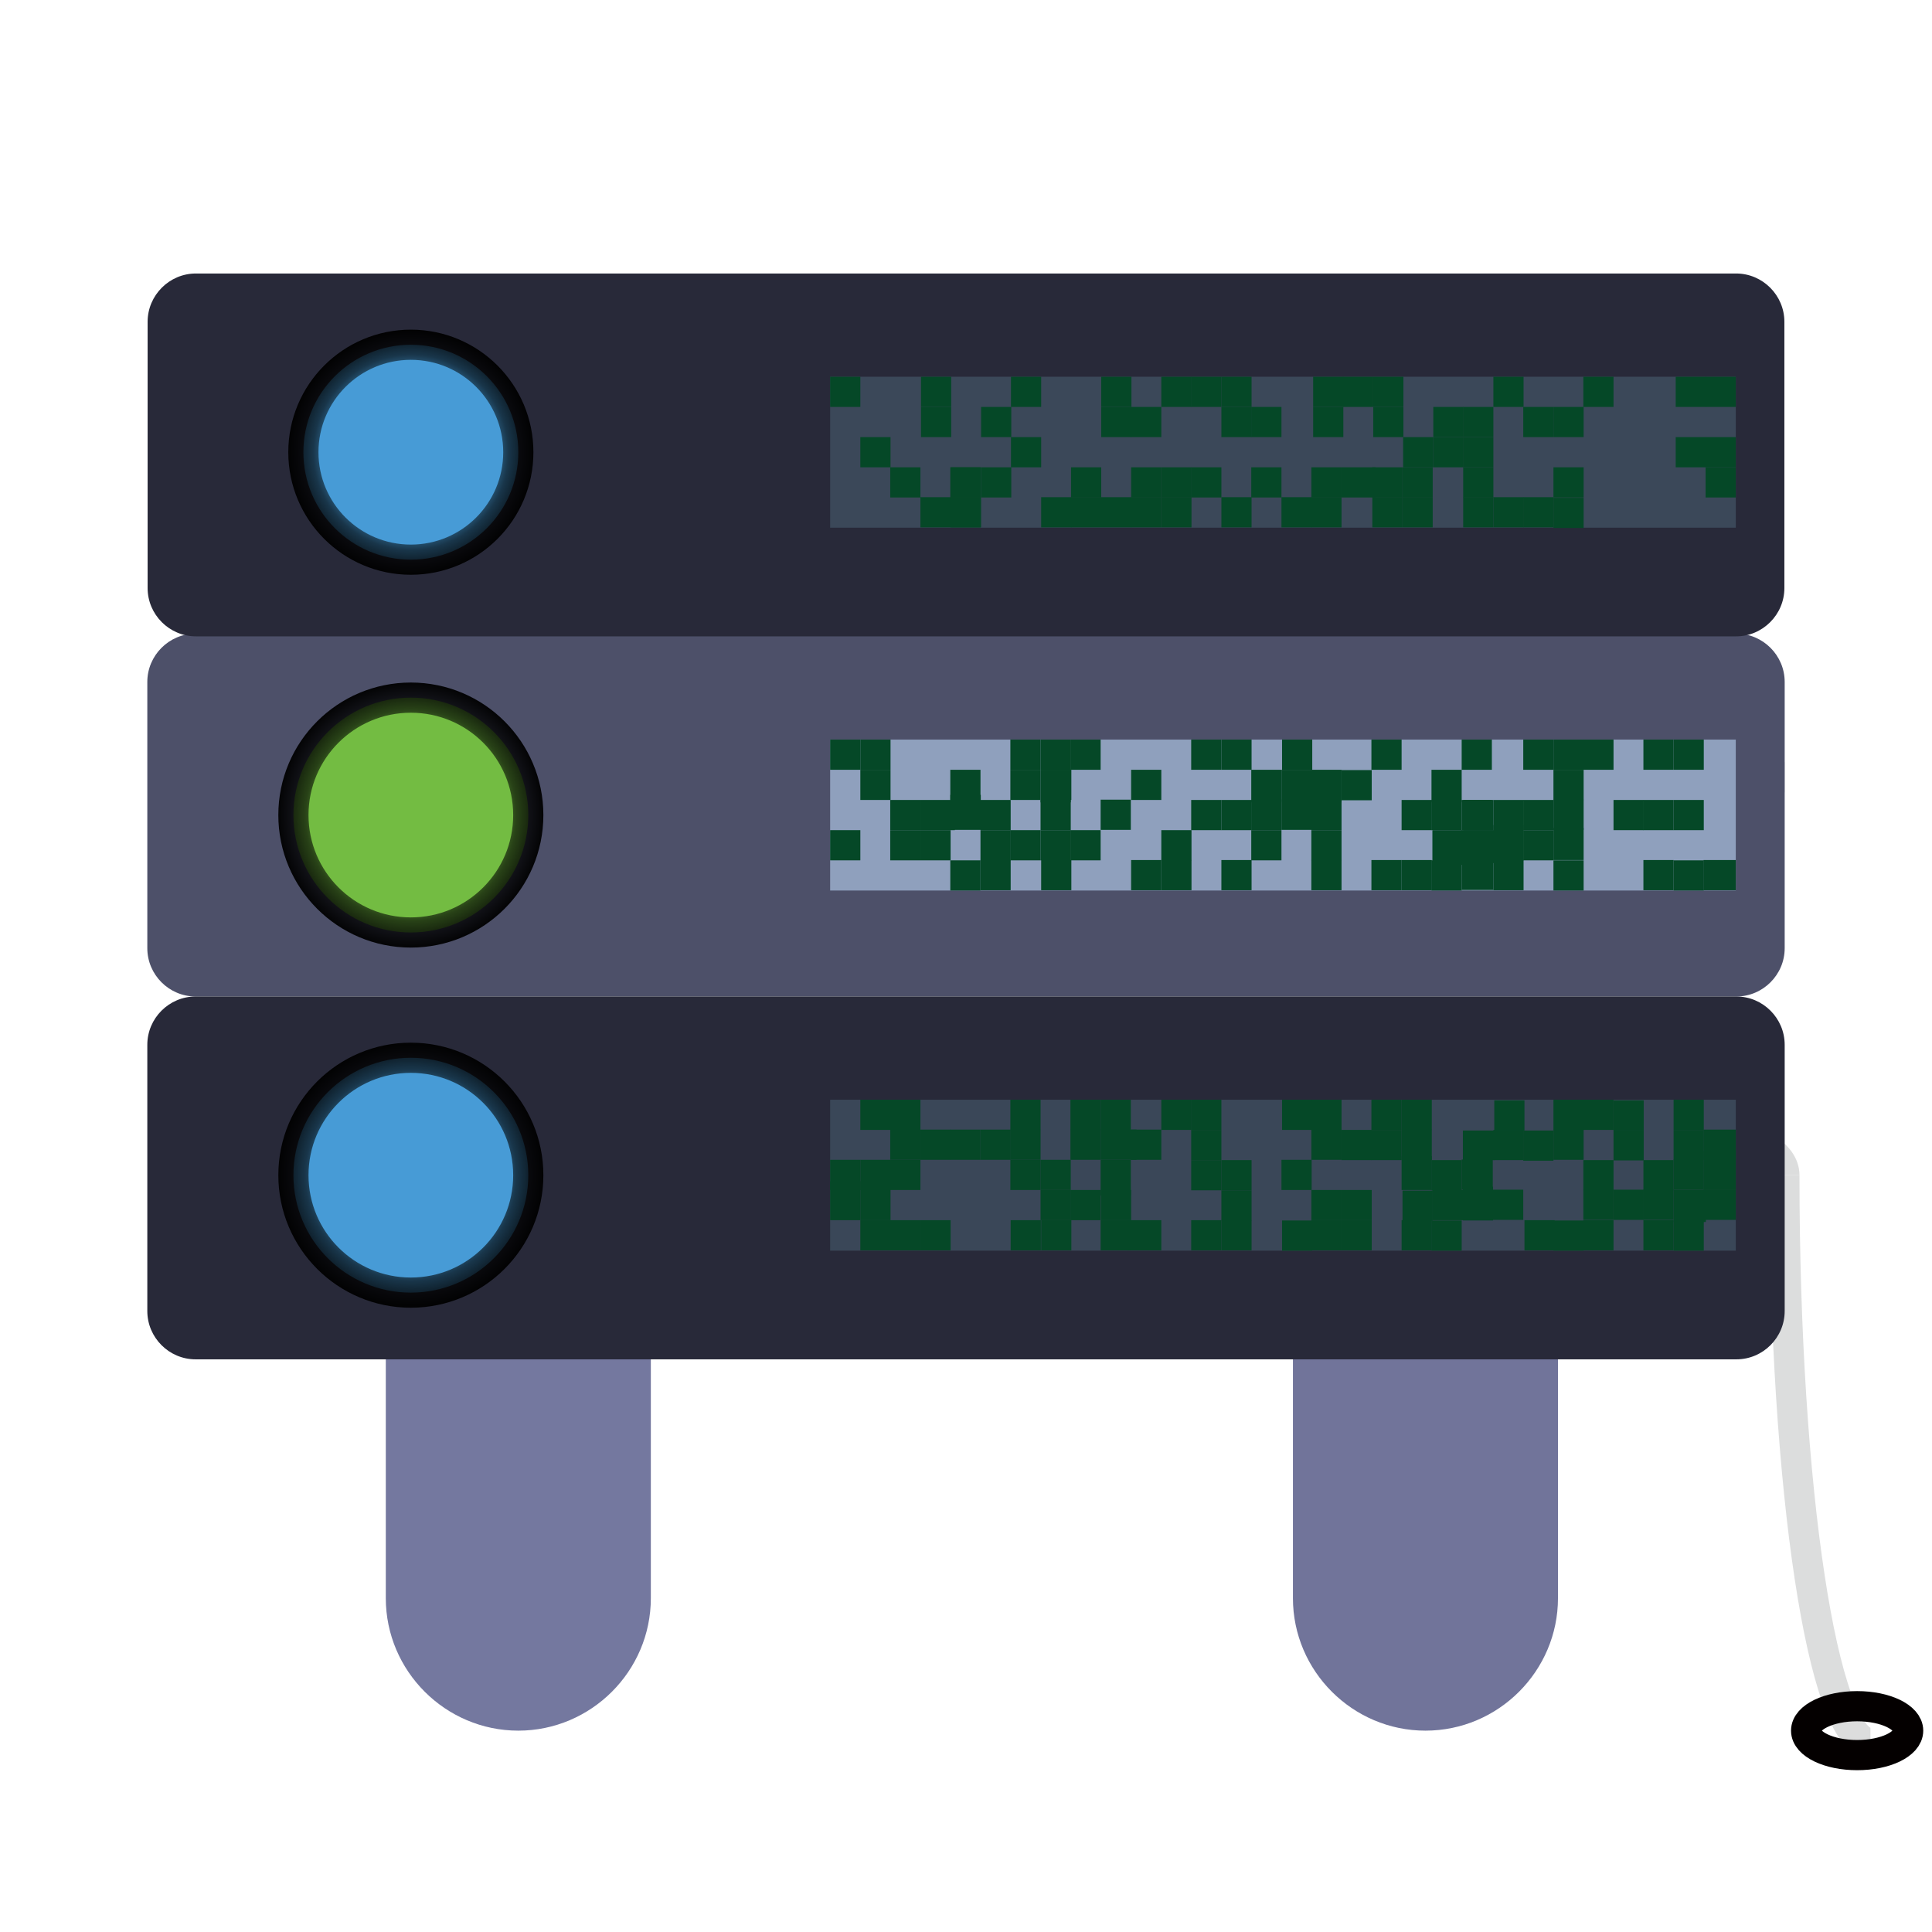 <?xml version="1.0" encoding="utf-8"?>
<!-- Generator: Adobe Illustrator 23.0.3, SVG Export Plug-In . SVG Version: 6.00 Build 0)  -->
<svg version="1.1" id="图层_1" xmlns="http://www.w3.org/2000/svg" xmlns:xlink="http://www.w3.org/1999/xlink" x="0px" y="0px"
	 viewBox="0 0 64 64" style="enable-background:new 0 0 64 64;" xml:space="preserve">
<style type="text/css">
	.st0{fill:none;stroke:#DCDDDD;stroke-miterlimit:10;}
	.st1{fill:#4D5069;}
	.st2{fill:#282939;}
	.st3{fill:#74789F;}
	.st4{fill:#71749A;}
	.st5{fill:#479BD6;stroke:url(#SVGID_1_);stroke-miterlimit:10;}
	.st6{fill:#479BD6;stroke:url(#SVGID_2_);stroke-miterlimit:10;}
	.st7{fill:#73BC42;stroke:url(#SVGID_3_);stroke-miterlimit:10;}
	.st8{fill:none;stroke:#040000;stroke-miterlimit:10;}
	.st9{fill:#3B4859;}
	.st10{fill:#054827;}
	.st11{fill:#8FA0BD;}
	.st12{fill:#3A4758;}
</style>
<path class="st0" d="M59.11,38.93c0,10.4,1.28,18.81,2.85,18.81"/>
<path class="st0" d="M58.06,27c0-0.69,0.48-1.25,1.06-1.25"/>
<path class="st0" d="M59.11,38.93c0-0.69-0.94-1.25-2.11-1.25"/>
<path class="st1" d="M57.52,33.01H6.48c-0.88,0-1.6-0.72-1.6-1.6v-8.82c0-0.88,0.72-1.6,1.6-1.6h51.04c0.88,0,1.6,0.72,1.6,1.6v8.82
	C59.12,32.29,58.4,33.01,57.52,33.01z"/>
<path class="st2" d="M57.51,21.08H6.49c-0.88,0-1.6-0.72-1.6-1.6v-8.82c0-0.88,0.72-1.6,1.6-1.6h51.02c0.88,0,1.6,0.72,1.6,1.6v8.82
	C59.11,20.36,58.39,21.08,57.51,21.08z"/>
<path class="st3" d="M17.17,57.33L17.17,57.33c-2.41,0-4.39-1.97-4.39-4.39V41.5c0-2.41,1.97-4.39,4.39-4.39h0
	c2.41,0,4.39,1.97,4.39,4.39v11.44C21.56,55.36,19.58,57.33,17.17,57.33z"/>
<path class="st4" d="M47.22,37.11L47.22,37.11c2.41,0,4.39,1.97,4.39,4.39v11.44c0,2.41-1.97,4.39-4.39,4.39h0
	c-2.41,0-4.39-1.97-4.39-4.39V41.5C42.83,39.09,44.81,37.11,47.22,37.11z"/>
<path class="st2" d="M57.52,45.03H6.48c-0.88,0-1.6-0.72-1.6-1.6v-8.82c0-0.88,0.72-1.6,1.6-1.6h51.04c0.88,0,1.6,0.72,1.6,1.6v8.82
	C59.12,44.31,58.4,45.03,57.52,45.03z"/>
<radialGradient id="SVGID_1_" cx="13.611" cy="14.982" r="4.056" gradientUnits="userSpaceOnUse">
	<stop  offset="0.574" style="stop-color:#000000;stop-opacity:0"/>
	<stop  offset="0.798" style="stop-color:#000000;stop-opacity:0.651"/>
	<stop  offset="1" style="stop-color:#000000;stop-opacity:0.95"/>
</radialGradient>
<circle class="st5" cx="13.61" cy="14.98" r="3.56"/>
<radialGradient id="SVGID_2_" cx="13.611" cy="38.926" r="4.389" gradientUnits="userSpaceOnUse">
	<stop  offset="0.574" style="stop-color:#000000;stop-opacity:0"/>
	<stop  offset="0.798" style="stop-color:#000000;stop-opacity:0.651"/>
	<stop  offset="1" style="stop-color:#000000;stop-opacity:0.95"/>
</radialGradient>
<circle class="st6" cx="13.61" cy="38.93" r="3.89"/>
<radialGradient id="SVGID_3_" cx="13.611" cy="27" r="4.389" gradientUnits="userSpaceOnUse">
	<stop  offset="0.574" style="stop-color:#000000;stop-opacity:0"/>
	<stop  offset="0.798" style="stop-color:#000000;stop-opacity:0.651"/>
	<stop  offset="1" style="stop-color:#000000;stop-opacity:0.95"/>
</radialGradient>
<circle class="st7" cx="13.61" cy="27" r="3.89"/>
<ellipse class="st8" cx="61.52" cy="57.33" rx="1.69" ry="0.81"/>
<rect x="27.5" y="12.48" class="st9" width="30" height="5"/>
<rect x="27.5" y="12.48" class="st10" width="1" height="1"/>
<rect x="28.5" y="14.48" class="st10" width="1" height="1"/>
<rect x="29.49" y="15.48" class="st10" width="1" height="1"/>
<rect x="30.49" y="16.47" class="st10" width="1" height="1"/>
<rect x="30.51" y="13.48" class="st10" width="1" height="1"/>
<rect x="30.51" y="12.48" class="st10" width="1" height="1"/>
<rect x="31.5" y="16.47" class="st10" width="1" height="1"/>
<rect x="31.48" y="16.47" class="st10" width="1" height="1"/>
<rect x="31.5" y="15.48" class="st10" width="1" height="1"/>
<rect x="31.48" y="15.48" class="st10" width="1" height="1"/>
<rect x="32.5" y="15.48" class="st10" width="1" height="1"/>
<rect x="32.5" y="13.48" class="st10" width="1" height="1"/>
<rect x="33.49" y="14.48" class="st10" width="1" height="1"/>
<rect x="33.49" y="12.48" class="st10" width="1" height="1"/>
<rect x="34.49" y="16.47" class="st10" width="1" height="1"/>
<rect x="36.48" y="12.48" class="st10" width="1" height="1"/>
<rect x="35.48" y="16.47" class="st10" width="1" height="1"/>
<rect x="35.48" y="15.48" class="st10" width="1" height="1"/>
<rect x="36.48" y="13.48" class="st10" width="1" height="1"/>
<rect x="36.48" y="16.47" class="st10" width="1" height="1"/>
<rect x="37.47" y="13.48" class="st10" width="1" height="1"/>
<rect x="38.47" y="12.48" class="st10" width="1" height="1"/>
<rect x="37.47" y="16.47" class="st10" width="1" height="1"/>
<rect x="37.47" y="15.48" class="st10" width="1" height="1"/>
<rect x="38.47" y="15.48" class="st10" width="1" height="1"/>
<rect x="38.47" y="16.47" class="st10" width="1" height="1"/>
<rect x="39.46" y="15.48" class="st10" width="1" height="1"/>
<rect x="39.46" y="12.48" class="st10" width="1" height="1"/>
<rect x="40.46" y="16.47" class="st10" width="1" height="1"/>
<rect x="40.46" y="13.48" class="st10" width="1" height="1"/>
<rect x="40.46" y="12.48" class="st10" width="1" height="1"/>
<rect x="41.45" y="13.48" class="st10" width="1" height="1"/>
<rect x="41.45" y="15.48" class="st10" width="1" height="1"/>
<rect x="42.45" y="16.47" class="st10" width="1" height="1"/>
<rect x="43.5" y="12.48" class="st10" width="1" height="1"/>
<rect x="43.44" y="15.48" class="st10" width="1" height="1"/>
<rect x="43.44" y="16.47" class="st10" width="1" height="1"/>
<rect x="43.5" y="13.48" class="st10" width="1" height="1"/>
<rect x="44.49" y="12.48" class="st10" width="1" height="1"/>
<rect x="44.44" y="15.48" class="st10" width="1.13" height="1"/>
<rect x="46.48" y="14.48" class="st10" width="1" height="1"/>
<rect x="46.46" y="16.47" class="st10" width="1" height="1"/>
<rect x="45.46" y="16.47" class="st10" width="1" height="1"/>
<rect x="45.46" y="15.48" class="st10" width="1" height="1"/>
<rect x="45.49" y="13.48" class="st10" width="1" height="1"/>
<rect x="45.49" y="12.48" class="st10" width="1" height="1"/>
<rect x="46.46" y="15.48" class="st10" width="1" height="1"/>
<rect x="47.48" y="13.48" class="st10" width="1" height="1"/>
<rect x="48.47" y="13.48" class="st10" width="1" height="1"/>
<rect x="47.48" y="14.48" class="st10" width="1" height="1"/>
<rect x="48.47" y="14.48" class="st10" width="1" height="1"/>
<rect x="48.47" y="16.47" class="st10" width="1" height="1"/>
<rect x="48.47" y="15.48" class="st10" width="1" height="1"/>
<rect x="49.47" y="12.48" class="st10" width="1" height="1"/>
<rect x="49.47" y="16.47" class="st10" width="1" height="1"/>
<rect x="50.46" y="16.47" class="st10" width="1" height="1"/>
<rect x="51.46" y="16.49" class="st10" width="1" height="1"/>
<rect x="51.46" y="15.48" class="st10" width="1" height="1"/>
<rect x="51.46" y="13.48" class="st10" width="1" height="1"/>
<rect x="50.46" y="13.48" class="st10" width="1" height="1"/>
<rect x="52.45" y="12.48" class="st10" width="1" height="1"/>
<rect x="55.51" y="12.48" class="st10" width="1" height="1"/>
<rect x="55.51" y="14.48" class="st10" width="1" height="1"/>
<rect x="56.5" y="14.48" class="st10" width="1" height="1"/>
<rect x="56.5" y="12.48" class="st10" width="1" height="1"/>
<rect x="56.5" y="15.48" class="st10" width="1" height="1"/>
<rect x="27.5" y="24.5" class="st11" width="30" height="5"/>
<rect x="27.5" y="24.5" class="st10" width="1" height="1"/>
<rect x="27.5" y="27.5" class="st10" width="1" height="1"/>
<rect x="28.5" y="25.5" class="st10" width="1" height="1"/>
<rect x="28.5" y="24.5" class="st10" width="1" height="1"/>
<rect x="29.49" y="27.5" class="st10" width="1" height="1"/>
<rect x="30.49" y="27.5" class="st10" width="1" height="1"/>
<rect x="29.49" y="26.5" class="st10" width="1" height="1"/>
<rect x="30.49" y="26.5" class="st10" width="1.14" height="1"/>
<rect x="31.48" y="28.5" class="st10" width="1" height="1"/>
<rect x="31.48" y="25.5" class="st10" width="1" height="1"/>
<rect x="31.48" y="26.33" class="st10" width="1.01" height="1.16"/>
<rect x="32.48" y="27.5" class="st10" width="1" height="1"/>
<rect x="32.48" y="26.5" class="st10" width="1" height="1"/>
<rect x="32.48" y="28.49" class="st10" width="1" height="1"/>
<rect x="33.47" y="25.5" class="st10" width="1" height="1"/>
<rect x="33.47" y="27.5" class="st10" width="1" height="1"/>
<rect x="33.47" y="24.5" class="st10" width="1" height="1"/>
<rect x="34.49" y="28.49" class="st10" width="1" height="1"/>
<rect x="34.47" y="27.5" class="st10" width="1" height="1"/>
<rect x="34.47" y="26.5" class="st10" width="1" height="1"/>
<rect x="34.49" y="25.5" class="st10" width="1" height="1"/>
<rect x="34.47" y="25.5" class="st10" width="1" height="1.08"/>
<rect x="34.47" y="24.5" class="st10" width="1" height="1"/>
<rect x="35.46" y="24.5" class="st10" width="1" height="1"/>
<rect x="35.46" y="27.5" class="st10" width="1" height="1"/>
<rect x="36.46" y="26.49" class="st10" width="1" height="1"/>
<rect x="37.47" y="25.5" class="st10" width="1" height="1"/>
<rect x="37.47" y="28.49" class="st10" width="1" height="1"/>
<rect x="38.47" y="27.5" class="st10" width="1" height="1"/>
<rect x="38.47" y="28.49" class="st10" width="1" height="1"/>
<rect x="39.46" y="26.5" class="st10" width="1" height="1"/>
<rect x="39.46" y="24.5" class="st10" width="1" height="1"/>
<rect x="40.46" y="28.49" class="st10" width="1" height="1"/>
<rect x="40.46" y="26.5" class="st10" width="1" height="1"/>
<rect x="41.45" y="26.5" class="st10" width="1" height="1"/>
<rect x="40.46" y="24.5" class="st10" width="1" height="1"/>
<rect x="41.45" y="25.5" class="st10" width="1" height="1.08"/>
<rect x="41.45" y="27.5" class="st10" width="1" height="1"/>
<rect x="42.45" y="26.49" class="st10" width="1" height="1"/>
<rect x="42.45" y="25.5" class="st10" width="1" height="1"/>
<rect x="42.47" y="24.5" class="st10" width="1" height="1"/>
<rect x="43.44" y="26.5" class="st10" width="1" height="1"/>
<rect x="43.44" y="27.5" class="st10" width="1" height="1"/>
<rect x="43.44" y="28.49" class="st10" width="1" height="1"/>
<rect x="43.44" y="25.5" class="st10" width="1" height="1.08"/>
<rect x="44.44" y="25.51" class="st10" width="1" height="1"/>
<rect x="46.43" y="26.5" class="st10" width="1" height="1"/>
<rect x="46.43" y="28.49" class="st10" width="1" height="1"/>
<rect x="45.43" y="28.49" class="st10" width="1" height="1"/>
<rect x="45.43" y="24.5" class="st10" width="1" height="1"/>
<rect x="47.42" y="25.5" class="st10" width="1" height="1.08"/>
<rect x="48.42" y="24.5" class="st10" width="1" height="1"/>
<rect x="47.42" y="26.5" class="st10" width="1" height="1"/>
<rect x="47.45" y="27.5" class="st10" width="1" height="1.15"/>
<rect x="47.42" y="28.5" class="st10" width="1" height="1"/>
<rect x="48.47" y="26.5" class="st10" width="1" height="1"/>
<rect x="48.42" y="26.5" class="st10" width="1" height="1"/>
<rect x="48.42" y="28.5" class="st10" width="1.05" height="0.98"/>
<rect x="48.47" y="27.5" class="st10" width="1" height="1"/>
<rect x="48.42" y="27.5" class="st10" width="1.09" height="1.09"/>
<rect x="49.47" y="28.49" class="st10" width="1" height="1"/>
<rect x="49.47" y="27.33" class="st10" width="1" height="1.17"/>
<rect x="49.47" y="26.5" class="st10" width="1" height="1"/>
<rect x="50.46" y="26.5" class="st10" width="1" height="1"/>
<rect x="50.46" y="27.5" class="st10" width="1" height="1"/>
<rect x="51.46" y="28.5" class="st10" width="1" height="1"/>
<rect x="51.46" y="27.43" class="st10" width="1" height="1.06"/>
<rect x="51.46" y="26.49" class="st10" width="1" height="1"/>
<rect x="51.46" y="24.5" class="st10" width="1" height="1"/>
<rect x="51.46" y="25.5" class="st10" width="1" height="1"/>
<rect x="50.46" y="24.5" class="st10" width="1" height="1"/>
<rect x="52.45" y="24.5" class="st10" width="1" height="1"/>
<rect x="53.45" y="26.5" class="st10" width="1" height="1"/>
<rect x="54.44" y="26.5" class="st10" width="1" height="1"/>
<rect x="54.44" y="28.49" class="st10" width="1" height="1"/>
<rect x="54.44" y="24.5" class="st10" width="1" height="1"/>
<rect x="55.44" y="24.5" class="st10" width="1" height="1"/>
<rect x="55.44" y="26.5" class="st10" width="1" height="1"/>
<rect x="55.44" y="28.5" class="st10" width="1" height="1"/>
<rect x="56.43" y="28.49" class="st10" width="1.07" height="1"/>
<rect x="27.5" y="36.43" class="st12" width="30" height="5"/>
<rect x="27.5" y="38.42" class="st10" width="1" height="1"/>
<rect x="27.5" y="39.13" class="st10" width="1" height="1.29"/>
<rect x="28.5" y="38.42" class="st10" width="1" height="1"/>
<rect x="28.5" y="39.13" class="st10" width="1" height="1.29"/>
<rect x="28.5" y="40.42" class="st10" width="1" height="1"/>
<rect x="29.49" y="40.42" class="st10" width="1" height="1"/>
<rect x="28.5" y="36.43" class="st10" width="1" height="1"/>
<rect x="29.49" y="38.42" class="st10" width="1" height="1"/>
<rect x="30.49" y="40.42" class="st10" width="1" height="1"/>
<rect x="29.49" y="37.42" class="st10" width="1" height="1"/>
<rect x="29.49" y="36.43" class="st10" width="1" height="1"/>
<rect x="30.49" y="37.42" class="st10" width="1" height="1"/>
<rect x="31.48" y="37.42" class="st10" width="1" height="1"/>
<rect x="32.48" y="37.42" class="st10" width="1" height="1"/>
<rect x="33.47" y="38.42" class="st10" width="1" height="1"/>
<rect x="33.48" y="40.42" class="st10" width="1" height="1"/>
<rect x="33.47" y="37.42" class="st10" width="1" height="1"/>
<rect x="36.46" y="37.42" class="st10" width="1.19" height="1"/>
<rect x="33.47" y="36.43" class="st10" width="1" height="1"/>
<rect x="34.49" y="40.42" class="st10" width="1" height="1"/>
<rect x="34.47" y="39.42" class="st10" width="1" height="1"/>
<rect x="34.47" y="38.42" class="st10" width="1" height="1"/>
<rect x="35.46" y="37.42" class="st10" width="1" height="1"/>
<rect x="36.46" y="36.43" class="st10" width="1" height="1"/>
<rect x="35.46" y="36.43" class="st10" width="1" height="1"/>
<rect x="35.46" y="39.42" class="st10" width="1" height="1"/>
<rect x="36.46" y="38.42" class="st10" width="1" height="1.18"/>
<rect x="36.47" y="39.42" class="st10" width="1" height="1"/>
<rect x="36.46" y="40.42" class="st10" width="1" height="1"/>
<rect x="37.47" y="37.42" class="st10" width="1" height="1"/>
<rect x="37.33" y="40.42" class="st10" width="1.14" height="1"/>
<rect x="38.47" y="36.43" class="st10" width="1" height="1"/>
<rect x="39.46" y="40.42" class="st10" width="1" height="1"/>
<rect x="39.46" y="38.43" class="st10" width="1" height="1"/>
<rect x="39.46" y="37.43" class="st10" width="1" height="1"/>
<rect x="39.46" y="36.43" class="st10" width="1" height="1"/>
<rect x="40.46" y="40.42" class="st10" width="1" height="1"/>
<rect x="40.46" y="38.43" class="st10" width="1" height="1"/>
<rect x="42.47" y="40.43" class="st10" width="1" height="1"/>
<rect x="40.46" y="39.43" class="st10" width="1" height="1"/>
<rect x="43.44" y="36.43" class="st10" width="1" height="1"/>
<rect x="42.45" y="38.42" class="st10" width="1" height="1"/>
<rect x="42.47" y="36.43" class="st10" width="1" height="1"/>
<rect x="43.44" y="39.42" class="st10" width="1" height="1"/>
<rect x="43.44" y="40.42" class="st10" width="1" height="1"/>
<rect x="43.44" y="37.42" class="st10" width="1" height="1"/>
<rect x="44.44" y="37.43" class="st10" width="1" height="1"/>
<rect x="44.44" y="39.42" class="st10" width="1" height="1"/>
<rect x="44.44" y="40.42" class="st10" width="1" height="1"/>
<rect x="46.43" y="38.3" class="st10" width="1" height="1.12"/>
<rect x="46.46" y="39.44" class="st10" width="1" height="1"/>
<rect x="46.43" y="37.42" class="st10" width="1" height="1"/>
<rect x="46.43" y="36.43" class="st10" width="1" height="1"/>
<rect x="46.43" y="40.42" class="st10" width="1" height="1"/>
<rect x="45.43" y="37.43" class="st10" width="1" height="1"/>
<rect x="45.43" y="36.43" class="st10" width="1" height="1"/>
<rect x="47.42" y="38.43" class="st10" width="1" height="1"/>
<rect x="47.45" y="39.42" class="st10" width="1.16" height="1"/>
<rect x="47.42" y="40.43" class="st10" width="1" height="1"/>
<rect x="48.42" y="38.41" class="st10" width="1.03" height="1"/>
<rect x="48.46" y="37.45" class="st10" width="1.05" height="0.98"/>
<rect x="48.46" y="39.31" class="st10" width="1" height="1.12"/>
<rect x="49.31" y="39.41" class="st10" width="1.15" height="1"/>
<rect x="49.47" y="37.43" class="st10" width="1" height="1"/>
<rect x="49.5" y="36.45" class="st10" width="1" height="1"/>
<rect x="50.46" y="37.45" class="st10" width="1" height="1"/>
<rect x="50.5" y="40.42" class="st10" width="1" height="1"/>
<rect x="51.46" y="40.43" class="st10" width="1" height="1"/>
<rect x="51.46" y="36.43" class="st10" width="1" height="1"/>
<rect x="51.46" y="37.42" class="st10" width="1" height="1"/>
<rect x="52.45" y="36.43" class="st10" width="1" height="1"/>
<rect x="52.45" y="38.43" class="st10" width="1" height="1"/>
<rect x="52.45" y="39.41" class="st10" width="1" height="1"/>
<rect x="52.45" y="40.42" class="st10" width="1" height="1"/>
<rect x="53.45" y="37.44" class="st10" width="1" height="1"/>
<rect x="53.45" y="39.41" class="st10" width="1" height="1"/>
<rect x="53.45" y="36.45" class="st10" width="1" height="1"/>
<rect x="54.44" y="38.43" class="st10" width="1" height="1"/>
<rect x="54.44" y="40.42" class="st10" width="1" height="1"/>
<rect x="54.44" y="39.41" class="st10" width="1" height="1"/>
<rect x="55.44" y="36.43" class="st10" width="1" height="1"/>
<rect x="55.44" y="38.41" class="st10" width="1" height="1"/>
<rect x="55.44" y="37.43" class="st10" width="1" height="1"/>
<rect x="56.43" y="37.42" class="st10" width="1.07" height="1"/>
<rect x="56.43" y="38.13" class="st10" width="1.07" height="1.29"/>
<rect x="55.44" y="40.43" class="st10" width="1" height="1"/>
<rect x="55.44" y="39.41" class="st10" width="1.07" height="1.07"/>
<rect x="56.43" y="39.41" class="st10" width="1.07" height="1"/>
<g>
</g>
<g>
</g>
<g>
</g>
<g>
</g>
<g>
</g>
<g>
</g>
</svg>

